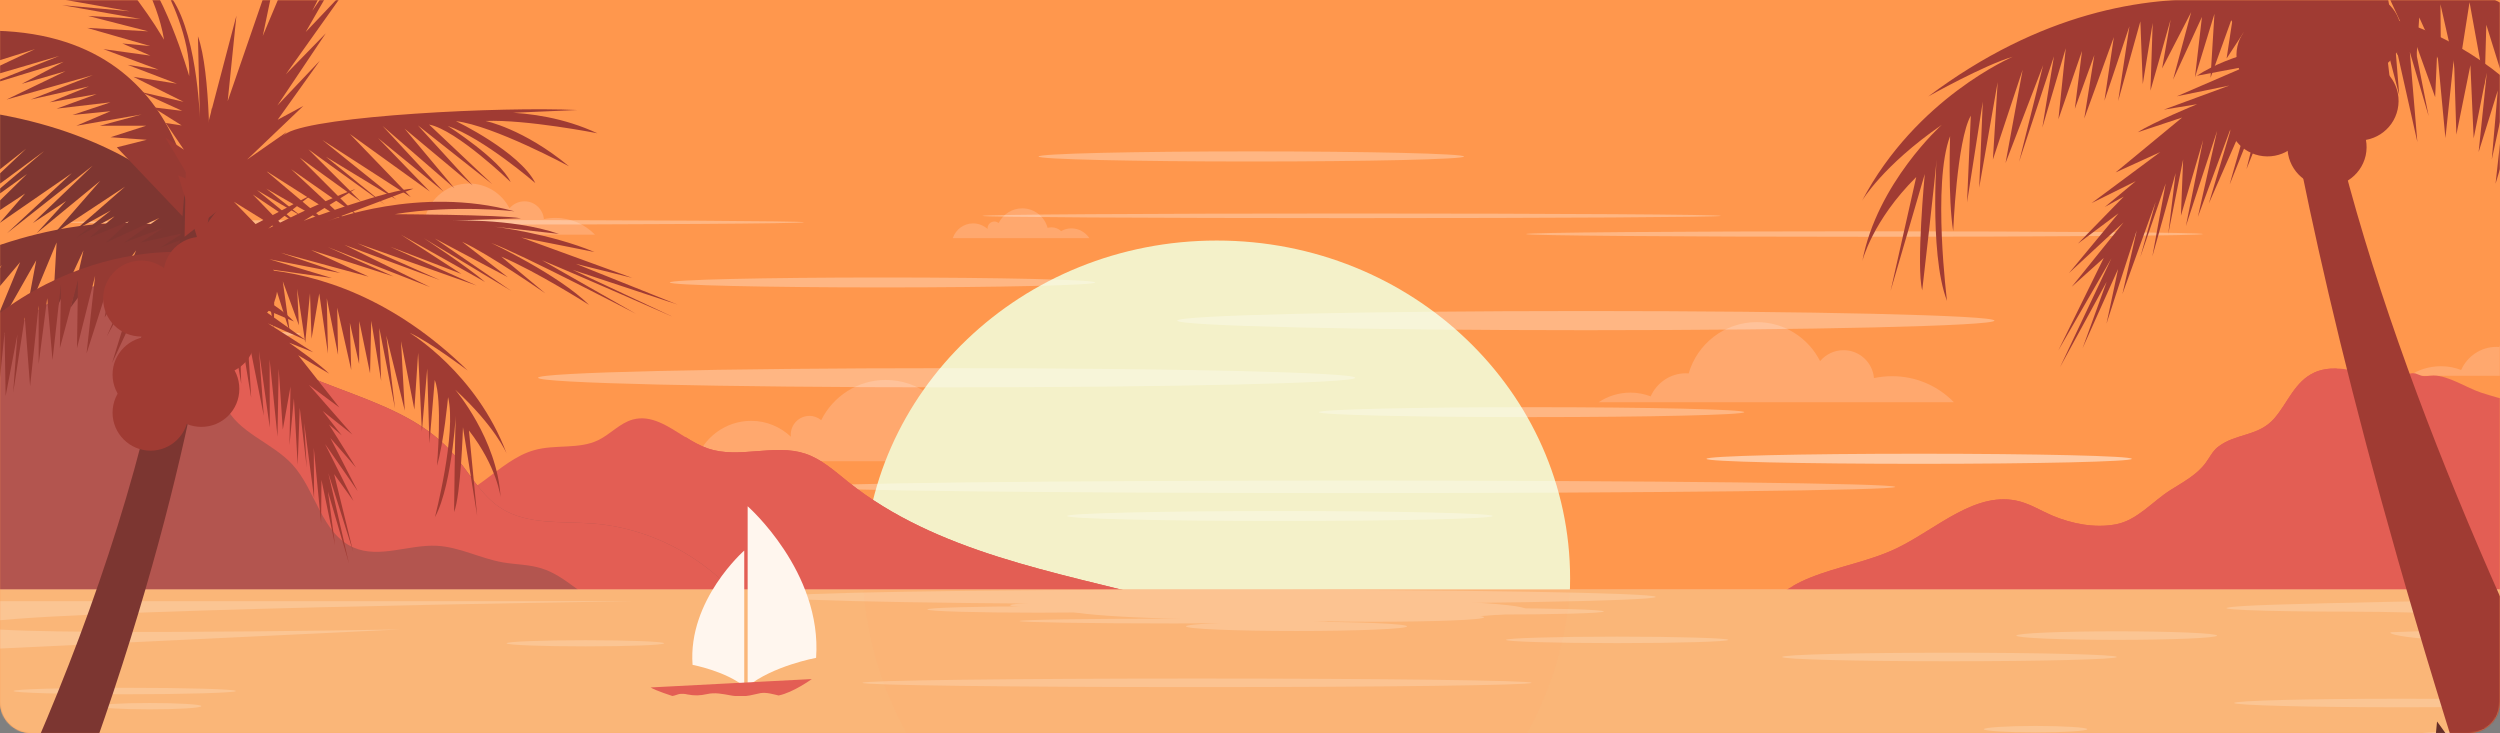<svg width="1920" height="563" viewBox="0 0 1920 563" fill="none" xmlns="http://www.w3.org/2000/svg">
<rect x="0" y="0" width="1920" height="563" fill="#808080" stroke="none"/>
<path d="M0 0H1920V539C1920 552.255 1909.25 563 1896 563H24C10.745 563 0 552.255 0 539V0Z" fill="#FF974D"/>
<mask id="mask0_91_60937" style="mask-type:alpha" maskUnits="userSpaceOnUse" x="0" y="0" width="1920" height="563">
<path d="M0 0H1920V539C1920 552.255 1909.25 563 1896 563H24C10.745 563 0 552.255 0 539V0Z" fill="#FF974D"/>
</mask>
<g mask="url(#mask0_91_60937)">
<mask id="mask1_91_60937" style="mask-type:luminance" maskUnits="userSpaceOnUse" x="-51" y="0" width="1971" height="1314">
<path d="M1920 1314H-51V0H1920V1314Z" fill="white"/>
</mask>
<g mask="url(#mask1_91_60937)">
<path style="mix-blend-mode:screen" d="M1850.23 288.614C1857.19 284.015 1865.6 281.256 1874.67 281.256C1880.19 281.256 1885.44 282.307 1890.17 284.147C1894.77 273.766 1905.15 266.408 1917.24 266.408C1917.94 266.408 1918.69 266.452 1919.47 266.539C1926.04 243.807 1946.94 227.119 1971.77 227.119C1992.93 227.119 2011.32 239.339 2020.39 257.078C2024.59 251.954 2031.16 248.669 2038.39 248.669C2050.61 248.669 2060.73 257.998 2061.78 270.087C2066.25 269.167 2070.85 268.51 2075.71 268.51C2094.24 268.51 2111.06 276.263 2123.01 288.614H1850.23Z" fill="url(#paint0_linear_91_60937)"/>
<path style="mix-blend-mode:screen" d="M821.233 354.217C813.218 341.997 799.421 333.85 783.653 333.85C775.769 333.85 768.411 335.952 761.972 339.5C756.585 334.638 749.62 331.616 741.868 331.616C738.977 331.616 736.218 332.142 733.721 332.799C727.414 309.278 705.864 291.802 680.241 291.802C658.56 291.802 639.77 304.416 630.703 322.681C628.207 320.71 625.185 319.396 621.768 319.396C613.753 319.396 607.314 325.834 607.314 333.85C607.314 334.375 607.446 334.901 607.446 335.427C599.43 327.937 588.787 323.206 576.961 323.206C556.988 323.206 540.169 336.215 534.256 354.217H821.233Z" fill="url(#paint1_linear_91_60937)"/>
<path style="mix-blend-mode:screen" d="M836.607 182.871C833.585 178.404 828.592 175.382 822.81 175.382C819.919 175.382 817.291 176.17 814.926 177.484C812.955 175.644 810.459 174.593 807.568 174.593C806.517 174.593 805.509 174.725 804.546 174.987C802.312 166.446 794.428 160.008 785.098 160.008C777.214 160.008 770.25 164.607 766.965 171.308C766.045 170.651 764.994 170.126 763.68 170.126C760.789 170.126 758.424 172.491 758.424 175.382C758.424 175.557 758.468 175.732 758.556 175.907C755.533 173.279 751.723 171.571 747.387 171.571C740.028 171.571 733.984 176.301 731.75 182.871H836.607Z" fill="url(#paint2_linear_91_60937)"/>
<path style="mix-blend-mode:screen" d="M1227.79 308.884C1234.75 304.285 1243.16 301.525 1252.23 301.525C1257.61 301.525 1262.87 302.577 1267.73 304.416C1272.33 294.036 1282.71 286.677 1294.8 286.677C1295.5 286.677 1296.2 286.721 1296.9 286.809C1303.47 264.076 1324.36 247.389 1349.2 247.389C1370.49 247.389 1388.88 259.609 1397.82 277.348C1402.15 272.223 1408.59 268.938 1415.82 268.938C1428.17 268.938 1438.16 278.399 1439.21 290.356C1443.81 289.437 1448.41 288.911 1453.14 288.911C1471.79 288.911 1488.48 296.532 1500.57 308.884H1227.79Z" fill="url(#paint3_linear_91_60937)"/>
<path style="mix-blend-mode:screen" d="M282.492 180.243C286.96 177.221 292.347 175.512 298.129 175.512C301.545 175.512 304.962 176.169 308.115 177.352C311.006 170.65 317.576 166.052 325.329 166.052C325.767 166.052 326.248 166.052 326.774 166.052C330.979 151.598 344.25 140.954 360.15 140.954C373.815 140.954 385.51 148.707 391.291 160.007C394.051 156.722 398.124 154.62 402.855 154.62C410.607 154.62 417.046 160.664 417.703 168.285C420.594 167.672 423.572 167.366 426.638 167.366C438.595 167.366 449.239 172.359 456.991 180.243H282.492Z" fill="url(#paint4_linear_91_60937)"/>
<path d="M1205.84 444.252C1205.84 300.895 1084.43 184.737 934.501 184.737C784.574 184.737 663.16 300.895 663.16 444.252C663.16 587.61 784.574 703.767 934.501 703.767C1084.43 703.767 1205.84 587.61 1205.84 444.252Z" fill="#F4F1C9"/>
<g style="mix-blend-mode:overlay" opacity="0.5">
<path opacity="0.6" d="M1040.8 290.119C1040.8 294.193 900.338 297.478 727.021 297.478C553.705 297.478 413.238 294.193 413.238 290.119C413.238 286.046 553.705 282.761 727.021 282.761C900.338 282.761 1040.8 286.046 1040.8 290.119Z" fill="white"/>
<path opacity="0.6" d="M1146.32 396.292C1146.32 398.394 1073.13 400.102 982.989 400.102C892.717 400.102 819.527 398.394 819.527 396.292C819.527 394.189 892.717 392.481 982.989 392.481C1073.13 392.481 1146.32 394.189 1146.32 396.292Z" fill="white"/>
<path opacity="0.6" d="M1531.71 246.232C1531.71 250.305 1391.25 253.59 1217.93 253.59C1044.62 253.59 904.148 250.305 904.148 246.232C904.148 242.159 1044.62 238.874 1217.93 238.874C1391.25 238.874 1531.71 242.159 1531.71 246.232Z" fill="white"/>
<path opacity="0.6" d="M1455.5 373.953C1455.5 371.194 1268.65 369.091 1038.05 369.091C807.57 369.091 620.719 371.194 620.719 373.953C620.719 376.581 807.57 378.684 1038.05 378.684C1268.65 378.684 1455.5 376.581 1455.5 373.953Z" fill="white"/>
<path d="M1637.23 352.403C1637.23 354.505 1564.17 356.214 1473.9 356.214C1383.63 356.214 1310.57 354.505 1310.57 352.403C1310.57 350.169 1383.63 348.461 1473.9 348.461C1564.17 348.461 1637.23 350.169 1637.23 352.403Z" fill="white"/>
<path opacity="0.6" d="M1339.61 316.531C1339.61 318.634 1266.55 320.342 1176.28 320.342C1086.01 320.342 1012.95 318.634 1012.95 316.531C1012.95 314.429 1086.01 312.721 1176.28 312.721C1266.55 312.721 1339.61 314.429 1339.61 316.531Z" fill="white"/>
<path opacity="0.6" d="M230.854 256.481C230.854 258.583 157.665 260.291 67.393 260.291C-22.748 260.291 -95.938 258.583 -95.938 256.481C-95.938 254.378 -22.748 252.67 67.393 252.67C157.665 252.67 230.854 254.378 230.854 256.481Z" fill="white"/>
<path opacity="0.6" d="M1124.37 120.219C1124.37 122.322 1051.18 124.03 960.912 124.03C870.772 124.03 797.582 122.322 797.582 120.219C797.582 117.986 870.772 116.277 960.912 116.277C1051.18 116.277 1124.37 117.986 1124.37 120.219Z" fill="white"/>
<path opacity="0.6" d="M617.564 170.676C617.564 171.727 490.631 172.516 334.003 172.516C177.374 172.516 50.441 171.727 50.441 170.676C50.441 169.756 177.374 168.968 334.003 168.968C490.631 168.968 617.564 169.756 617.564 170.676Z" fill="white"/>
<path opacity="0.6" d="M1321.74 165.815C1321.74 166.735 1194.67 167.523 1038.05 167.523C881.548 167.523 754.484 166.735 754.484 165.815C754.484 164.764 881.548 163.976 1038.05 163.976C1194.67 163.976 1321.74 164.764 1321.74 165.815Z" fill="white"/>
<path opacity="0.6" d="M1692.02 179.744C1692.02 180.927 1575.6 181.846 1431.98 181.846C1288.36 181.846 1171.94 180.927 1171.94 179.744C1171.94 178.561 1288.36 177.642 1431.98 177.642C1575.6 177.642 1692.02 178.561 1692.02 179.744Z" fill="white"/>
<path opacity="0.6" d="M841.076 216.93C841.076 219.032 768.018 220.74 677.746 220.74C587.474 220.74 514.416 219.032 514.416 216.93C514.416 214.827 587.474 213.119 677.746 213.119C768.018 213.119 841.076 214.827 841.076 216.93Z" fill="white"/>
</g>
<path d="M932.003 488.928H67.391L83.29 457.392C140.318 413.504 213.113 397.079 283.544 381.837C293.004 379.734 302.859 377.632 312.452 379.209C319.153 380.391 325.46 383.282 332.293 384.07C361.595 387.618 381.831 353.586 410.345 345.702C426.507 341.103 444.64 345.307 459.62 337.949C468.949 333.35 476.045 324.94 486.031 322.181C500.222 318.37 512.837 327.306 525.977 335.452C525.977 335.452 526.02 335.452 526.108 335.452C531.758 339 537.54 342.285 543.584 344.388C567.499 352.666 594.699 340.446 618.614 348.461C631.097 352.666 641.083 361.864 651.464 370.142C719.66 424.41 809.932 438.996 894.291 461.202C908.614 465.013 925.038 471.32 930.557 484.197C931.17 485.686 931.652 487.263 932.003 488.928Z" fill="url(#paint5_linear_91_60937)"/>
<path d="M930.559 484.198C928.807 483.585 927.098 482.928 925.434 482.227C911.768 476.577 898.497 469.481 884.043 466.59C876.422 465.014 868.669 464.751 860.917 464.094C850.229 463.305 839.674 462.079 829.249 460.414C821.759 459.232 814.27 457.787 806.78 458.575C788.909 460.809 774.981 461.991 756.848 460.152C708.23 455.29 662.765 434.529 618.352 413.899C607.315 408.774 595.751 403.387 587.867 393.926C583.794 389.196 580.903 383.546 576.698 378.815C570.523 371.588 561.982 366.858 554.098 361.47C543.586 354.243 534.125 345.44 526.109 335.453C531.76 339.001 537.541 342.286 543.586 344.388C567.5 352.667 594.7 340.446 618.615 348.462C631.098 352.667 641.084 361.865 651.465 370.143C719.662 424.411 809.933 438.996 894.292 461.203C908.615 465.014 925.04 471.321 930.559 484.198Z" fill="url(#paint6_linear_91_60937)"/>
<path d="M581.954 478.81H-690.523V435.974C-619.436 391.166 -530.478 387.356 -446.514 391.56C-431.928 392.217 -416.686 393.006 -403.152 387.618C-391.983 383.019 -382.785 374.61 -373.324 367.251C-334.167 336.635 -284.103 321.13 -234.434 320.867C-215.118 320.736 -194.62 322.444 -177.669 313.377C-168.865 308.647 -161.901 301.42 -153.623 295.77C-113.152 267.782 -55.467 285.126 -10.923 264.234C9.707 254.642 26.001 237.428 46.631 227.836C72.648 215.616 102.738 216.667 131.384 217.85C135.983 217.981 140.582 218.244 145.049 219.164C147.94 219.689 150.699 220.609 153.459 221.923C163.445 227.048 168.964 237.691 175.797 246.626C216.005 300.106 302.204 297.215 346.748 347.016C359.757 361.47 368.692 380.129 385.117 390.509C405.484 403.255 431.37 400.233 455.416 402.072C506.399 406.014 554.886 435.448 581.954 478.81Z" fill="url(#paint7_linear_91_60937)"/>
<path d="M581.954 478.81H474.994C465.139 468.298 453.313 459.626 441.619 451.216C433.603 445.303 425.325 439.39 415.864 436.5C406.272 433.477 396.023 433.609 386.168 431.901C368.954 428.878 352.924 420.075 335.447 419.155C313.898 418.104 291.297 429.141 271.456 420.469C246.884 409.825 242.679 376.581 224.546 356.74C208.909 339.658 182.629 332.431 173.037 311.407C168.832 301.946 168.701 291.303 167.387 281.053C164.759 259.767 146.494 239.005 145.049 219.164C147.94 219.69 150.699 220.609 153.458 221.923C163.445 227.048 168.964 237.691 175.796 246.627C216.005 300.106 302.203 297.216 346.748 347.016C359.756 361.47 368.692 380.129 385.117 390.51C405.484 403.255 431.369 400.233 455.416 402.073C506.399 406.015 554.885 435.448 581.954 478.81Z" fill="url(#paint8_linear_91_60937)"/>
<path d="M1953.64 310.354V492.343H1342.1C1345.52 473.816 1359.84 459.756 1376.53 450.295C1380.74 447.799 1385.2 445.696 1389.67 443.857C1411.61 434.922 1435.53 431.242 1456.82 420.993C1487.96 405.882 1517.79 376.186 1551.29 385.121C1559.96 387.486 1567.72 392.348 1576 395.896C1590.98 402.203 1608.58 405.751 1624.75 402.729C1641.43 399.706 1653.13 384.99 1667.19 376.186C1676.78 370.141 1687.29 364.623 1693.99 355.425C1697.15 351.22 1699.38 346.227 1703.59 343.073C1717.51 332.43 1734.6 335.452 1746.95 320.998C1757.06 309.172 1762.45 292.878 1777.56 286.045C1782.82 283.68 1788.47 282.892 1794.38 283.023C1809.49 283.286 1825.79 289.987 1838.8 294.061C1840.11 294.455 1841.42 294.849 1842.61 294.324C1844.45 293.667 1845.1 291.696 1846.15 290.119C1848.13 287.491 1851.8 286.045 1855.09 286.834C1856.53 287.228 1857.98 288.016 1859.56 288.542C1862.58 289.33 1865.86 288.411 1869.02 288.411C1880.45 288.411 1894.64 298.003 1905.55 301.551C1921.45 306.675 1936.69 310.749 1953.64 310.354Z" fill="url(#paint9_linear_91_60937)"/>
<path d="M1782.56 341.233C1779.4 352.797 1779.4 364.885 1777.17 376.711C1774.02 392.742 1765.74 409.036 1751.02 416.394C1736.04 423.884 1718.3 420.862 1701.75 418.234C1685.85 415.869 1669.55 414.16 1653.92 417.84C1641.83 420.73 1630.66 426.643 1618.83 430.323C1566.67 445.959 1509.11 413.766 1456.69 428.483C1442.49 432.425 1429.49 439.652 1415.56 444.251C1403.07 448.456 1389.8 450.427 1376.53 450.295C1380.74 447.799 1385.2 445.696 1389.67 443.857C1411.62 434.922 1435.53 431.242 1456.82 420.993C1487.96 405.882 1517.79 376.186 1551.29 385.121C1559.97 387.486 1567.72 392.348 1576 395.896C1590.98 402.203 1608.58 405.751 1624.75 402.729C1641.43 399.706 1653.13 384.99 1667.19 376.186C1676.78 370.141 1687.29 364.623 1693.99 355.425C1697.15 351.22 1699.38 346.227 1703.59 343.073C1717.51 332.43 1734.6 335.452 1746.95 320.998C1757.07 309.172 1762.45 292.878 1777.56 286.045C1782.82 283.68 1788.47 282.892 1794.38 283.023C1796.62 284.863 1798.19 286.702 1798.98 288.805C1804.5 303.259 1786.37 327.831 1782.56 341.233Z" fill="url(#paint10_linear_91_60937)"/>
<path d="M1920 1049.35H-51V452.793H1920V1049.35Z" fill="url(#paint11_linear_91_60937)"/>
<path d="M-85.822 611.919C-99.487 616.255 -113.547 620.985 -123.928 630.84C-134.177 640.827 -139.301 657.777 -131.417 669.735C-127.081 676.305 -119.854 680.247 -112.627 683.138C-83.062 695.095 -49.95 693.781 -18.151 692.336C130.988 686.028 280.259 683.926 429.398 686.16C442.275 686.423 459.357 690.759 459.094 703.505C458.831 710.075 453.575 715.331 447.925 718.353C429.923 728.076 403.775 728.996 383.933 733.201C378.02 734.384 372.107 735.698 366.983 738.588C361.727 741.479 357.259 746.21 356.339 752.123C362.252 756.065 369.874 756.196 376.969 756.196C427.952 756.327 478.936 754.882 529.787 754.094C578.405 753.174 626.892 752.78 675.51 751.466C697.06 750.94 717.689 747.918 739.108 746.735C763.548 745.509 787.945 744.283 812.297 743.056C815.582 742.925 819.262 742.925 821.627 745.158C827.146 750.546 817.685 751.86 816.765 754.882C816.108 756.722 816.896 758.824 818.21 760.138C819.524 761.452 821.364 762.24 823.204 762.766C839.234 768.154 856.973 764.868 873.398 763.16C911.899 759.087 950.793 757.641 989.556 756.196C1006.51 755.539 1024.77 756.459 1041.46 753.174C1059.46 749.757 1076.67 746.735 1095.2 747.918C1096.25 747.918 1097.57 748.049 1098.22 748.838C1100.46 750.94 1097.17 754.225 1094.41 755.276C1085.87 758.43 1076.81 759.481 1067.74 760.795C1054.6 762.722 1041.59 765.35 1028.71 768.679C1027.66 768.942 1026.61 769.336 1025.95 770.256C1025.17 771.307 1025.56 772.884 1026.22 774.066C1029.24 779.848 1037.12 780.899 1043.69 781.031C1062.88 781.162 1082.06 778.797 1100.59 774.198C1109.39 771.964 1115.96 769.73 1125.03 770.65C1133.44 771.438 1141.72 772.884 1149.86 775.38C1181.66 785.235 1209.65 806.259 1243.03 811.384C1275.48 816.377 1308.07 804.945 1339.74 795.879C1416.74 773.672 1508.72 761.846 1568.11 826.232C1586.77 846.468 1603.72 869.069 1627.5 882.734C1675.07 909.934 1734.33 894.166 1788.34 884.968C1868.1 871.565 1957.32 877.347 2018.81 929.907V452.793H-75.572L-85.822 611.919Z" fill="url(#paint12_linear_91_60937)"/>
<path style="mix-blend-mode:screen" d="M1205.84 452.793H663.16C673.935 593.26 791.275 703.767 934.501 703.767C1077.73 703.767 1195.07 593.26 1205.84 452.793Z" fill="url(#paint13_linear_91_60937)"/>
<g style="mix-blend-mode:overlay" opacity="0.2">
<path d="M-122.088 461.729C-106.057 461.729 485.243 461.729 485.243 461.729C485.243 461.729 11.152 468.43 -18.545 479.205C-48.373 489.848 307.327 483.41 307.327 483.41L-122.088 503.908V461.729Z" fill="white"/>
<path d="M2006.33 459.232C2006.33 459.232 1764.55 462.78 1723.42 465.408C1682.16 468.036 1743.53 469.744 1803.05 469.744C1862.71 469.744 1975.71 474.08 1965.2 477.628C1954.69 481.176 1843.39 485.512 1837.22 485.512C1831.17 485.512 1838.14 494.316 1995.82 494.316L2006.33 459.232Z" fill="white"/>
<path d="M1176.27 524.407C1176.27 522.567 1061.17 521.122 919.256 521.122C777.344 521.122 662.369 522.567 662.369 524.407C662.369 526.246 777.344 527.692 919.256 527.692C1061.17 527.692 1176.27 526.246 1176.27 524.407Z" fill="white"/>
<path d="M1327.38 491.425C1327.38 490.111 1289.15 488.928 1241.97 488.928C1194.8 488.928 1156.56 490.111 1156.56 491.425C1156.56 492.739 1194.8 493.921 1241.97 493.921C1289.15 493.921 1327.38 492.739 1327.38 491.425Z" fill="white"/>
<path d="M510.078 494.052C510.078 492.738 483.01 491.687 449.634 491.687C416.127 491.687 389.059 492.738 389.059 494.052C389.059 495.366 416.127 496.417 449.634 496.417C483.01 496.417 510.078 495.366 510.078 494.052Z" fill="white"/>
<path d="M181.183 530.714C181.183 529.268 142.946 528.217 95.773 528.217C48.601 528.217 10.363 529.268 10.363 530.714C10.363 532.028 48.601 533.21 95.773 533.21C142.946 533.21 181.183 532.028 181.183 530.714Z" fill="white"/>
<path d="M154.641 542.277C154.641 540.963 136.902 539.912 114.958 539.912C93.014 539.912 75.275 540.963 75.275 542.277C75.275 543.722 93.014 544.773 114.958 544.773C136.902 544.773 154.641 543.722 154.641 542.277Z" fill="white"/>
<path d="M1603.06 560.016C1603.06 558.702 1585.32 557.52 1563.38 557.52C1541.44 557.52 1523.57 558.702 1523.57 560.016C1523.57 561.33 1541.44 562.513 1563.38 562.513C1585.32 562.513 1603.06 561.33 1603.06 560.016Z" fill="white"/>
<path d="M1019.91 476.97C1019.91 475.919 966.823 475.131 901.517 475.131C836.08 475.131 782.994 475.919 782.994 476.97C782.994 477.89 836.08 478.81 901.517 478.81C966.823 478.81 1019.91 477.89 1019.91 476.97Z" fill="white"/>
<path d="M1231.73 469.612C1231.73 468.167 1193.49 467.116 1146.32 467.116C1099.14 467.116 1060.91 468.167 1060.91 469.612C1060.91 470.926 1099.14 471.977 1146.32 471.977C1193.49 471.977 1231.73 470.926 1231.73 469.612Z" fill="white"/>
<path d="M1139.75 474.08C1139.75 472.109 1101.77 470.532 1054.86 470.532C1007.95 470.532 969.977 472.109 969.977 474.08C969.977 476.051 1007.95 477.496 1054.86 477.496C1101.77 477.496 1139.75 476.051 1139.75 474.08Z" fill="white"/>
<path d="M1080.62 481.043C1080.62 479.072 1042.64 477.496 995.732 477.496C948.822 477.496 910.848 479.072 910.848 481.043C910.848 483.014 948.822 484.591 995.732 484.591C1042.64 484.591 1080.62 483.014 1080.62 481.043Z" fill="white"/>
<path d="M882.99 468.035C882.99 466.721 844.753 465.67 797.58 465.67C750.407 465.67 712.17 466.721 712.17 468.035C712.17 469.481 750.407 470.532 797.58 470.532C844.753 470.532 882.99 469.481 882.99 468.035Z" fill="white"/>
<path d="M1171.81 468.036C1171.81 463.437 1092.97 459.626 995.733 459.626C898.497 459.626 819.525 463.437 819.525 468.036C819.525 472.766 898.497 476.577 995.733 476.577C1092.97 476.577 1171.81 472.766 1171.81 468.036Z" fill="white"/>
<path d="M946.72 464.882C946.72 463.043 908.483 461.729 861.31 461.729C814.138 461.729 775.9 463.043 775.9 464.882C775.9 466.59 814.138 468.036 861.31 468.036C908.483 468.036 946.72 466.59 946.72 464.882Z" fill="white"/>
<path d="M1271.54 458.443C1271.54 455.29 1120.69 452.793 934.5 452.793C748.306 452.793 597.459 455.29 597.459 458.443C597.459 461.597 748.306 464.093 934.5 464.093C1120.69 464.093 1271.54 461.597 1271.54 458.443Z" fill="white"/>
<path d="M1972.69 539.911C1972.69 538.072 1915.14 536.626 1844.18 536.626C1773.22 536.626 1715.8 538.072 1715.8 539.911C1715.8 541.62 1773.22 543.196 1844.18 543.196C1915.14 543.196 1972.69 541.62 1972.69 539.911Z" fill="white"/>
<path d="M2115.13 563.563C2115.13 561.724 2057.57 560.278 1986.62 560.278C1915.66 560.278 1858.11 561.724 1858.11 563.563C1858.11 565.272 1915.66 566.848 1986.62 566.848C2057.57 566.848 2115.13 565.272 2115.13 563.563Z" fill="white"/>
<path d="M1625.66 504.565C1625.66 502.725 1568.11 501.28 1497.15 501.28C1426.2 501.28 1368.64 502.725 1368.64 504.565C1368.64 506.404 1426.2 507.85 1497.15 507.85C1568.11 507.85 1625.66 506.404 1625.66 504.565Z" fill="white"/>
<path d="M1702.66 488.14C1702.66 486.3 1668.11 484.855 1625.66 484.855C1583.09 484.855 1548.53 486.3 1548.53 488.14C1548.53 489.98 1583.09 491.425 1625.66 491.425C1668.11 491.425 1702.66 489.98 1702.66 488.14Z" fill="white"/>
</g>
<path d="M574.201 527.166V388.802C574.201 388.802 631.492 439.128 626.761 505.222C626.761 505.222 593.386 511.398 574.201 527.166Z" fill="#FFF6EE"/>
<path d="M571.574 527.166V422.834C571.574 422.834 528.212 460.809 531.891 510.61C531.891 510.61 556.989 515.34 571.574 527.166Z" fill="#FFF6EE"/>
<path d="M516.385 534.523C518.225 534.26 519.801 533.472 521.378 533.078C523.349 532.684 525.977 532.815 527.948 533.341C533.467 534.392 537.54 534.26 542.928 533.078C549.104 531.632 554.754 532.946 560.798 533.998C562.025 534.26 563.251 534.436 564.477 534.523H573.018C576.829 534.129 580.508 532.946 584.187 532.289C588.918 531.632 593.385 533.078 597.984 534.129C609.153 531.895 623.476 521.515 623.476 521.515L499.697 527.953C503.245 530.318 516.385 534.523 516.385 534.523Z" fill="url(#paint14_linear_91_60937)"/>
<path d="M129.02 213.138C129.02 213.138 245.046 172.536 359.232 284.62C359.232 284.62 329.667 262.282 314.556 255.58C314.556 255.58 365.934 286.459 389.06 348.217C389.06 348.217 380.125 327.193 349.64 299.337C349.64 299.337 381.833 337.048 384.461 381.856C384.461 381.856 381.833 358.598 360.152 330.61L366.459 396.178L355.553 328.113C355.553 328.113 353.976 380.148 348.72 393.288C348.72 393.288 349.509 327.85 350.034 317.864C350.691 308.009 348.195 371.344 334.004 397.23C334.004 397.23 350.823 332.712 344.121 304.987C344.121 304.987 340.836 340.071 335.58 357.678C335.58 357.678 340.048 306.826 333.872 291.847L329.799 340.596L328.091 283.043L324.017 331.267L321.126 270.954L318.236 314.579L307.986 262.019L310.877 315.367L296.686 257.683L303.387 313.659L291.299 251.901L292.744 292.635L285.123 246.382L284.203 286.722L275.925 246.645L275.793 279.495L268.698 247.959L269.749 284.226L258.974 236.265L259.631 272.531L250.959 229.038L251.879 271.611L245.177 225.358L239.264 260.179L238.082 225.227L234.402 263.202L228.227 221.811L229.541 249.799L217.189 216.029L222.576 255.186L210.75 217.869L210.356 252.164L203.918 215.109L201.552 251.113L193.274 213.927L193.931 239.024L178.952 208.276L184.865 232.585L167.52 213.664L176.586 230.746L151.489 213.927L179.609 238.893L141.765 215.898L165.155 237.447L129.02 213.138Z" fill="url(#paint15_linear_91_60937)"/>
<path d="M163.313 182.39C163.313 182.39 20.744 116.559 -187.262 304.986C-187.262 304.986 -80.302 233.899 -78.725 231.665C-77.017 229.3 -179.509 308.797 -179.509 308.797L-53.891 221.022L-100.144 264.121L-34.969 218.788L-72.155 261.887L-15.916 213.401L-57.176 265.698L1.429 203.546L-32.472 258.077L15.489 201.312L-15.128 275.553L27.84 199.866L19.562 243.754L43.477 186.201L40.192 243.754L64.106 192.245L54.252 236.133L77.378 205.122L73.305 233.899L104.578 192.245L86.445 236.133L128.755 194.216L117.849 221.022L163.313 182.39Z" fill="url(#paint16_linear_91_60937)"/>
<path d="M163.315 175.164C163.315 175.164 66.867 36.143 -207.233 96.587L-118.801 88.177L-267.809 143.365L-195.539 120.633L-232.856 147.964L-153.096 104.997L-215.249 151.118L-125.371 95.273L-192.648 156.768L-121.035 101.449L-167.025 151.249L-145.869 134.956C-145.869 134.956 -169.916 166.755 -168.47 164.784C-167.025 162.944 -115.91 108.282 -115.91 108.282L-140.745 149.935L-113.676 121.29L-139.299 159.659L-79.381 101.449L-126.816 156.768L-72.023 103.814L-127.605 166.755L-64.664 101.449L-91.733 139.423L-53.758 106.311L-96.857 156.768L-44.954 108.939L-94.623 166.098L-37.727 119.319L-72.023 156.768L-41.406 132.985L-64.664 159.659L-19.594 121.947L-59.671 164.127L-10.659 121.29L-58.094 169.383L0.247 122.604L-50.079 169.383L20.089 114.195L-38.384 169.383L33.886 116.034L-28.923 169.383L20.746 133.642L-23.01 176.478L19.3 148.621L-0.41 171.354L55.173 132.985L5.372 179.106L71.203 127.203L25.213 171.354L50.705 154.403L28.104 179.106L76.985 138.898L41.901 179.106L96.038 143.365L58.063 176.478L85.132 161.63L58.72 182.391L88.023 166.098L68.97 182.391L98.929 170.04L81.453 186.333L122.318 167.412L95.25 186.333L125.209 175.164L107.733 186.333L140.583 179.106L123.106 190.144L163.315 175.164Z" fill="url(#paint17_linear_91_60937)"/>
<path d="M150.173 174.901C150.173 174.901 148.859 7.235 -35.627 24.843L-80.303 46.918L-18.939 25.5L-72.025 51.78L-5.668 29.31L-52.971 55.196L-2.251 38.114L-31.553 56.116L26.92 37.72L-32.999 65.971L45.447 42.976L-15.917 67.416L48.864 47.443L16.671 64.394L50.309 54.67L4.976 76.483L71.333 57.693L23.503 76.483L68.311 66.365L38.089 78.585L74.224 72.278L43.476 83.447L84.867 78.585L55.696 88.309L84.867 85.418L58.587 96.587L108.782 87.915L76.589 96.587H112.198L84.867 105.391L112.724 107.362L89.729 113.143L150.173 176.61" fill="url(#paint18_linear_91_60937)"/>
<path d="M142.553 200.261L239.263 149.54L206.019 175.558C206.019 175.558 244.125 155.848 273.033 145.073L233.35 169.513C233.35 169.513 300.101 144.941 317.446 144.941L251.878 169.776C251.878 169.776 321.914 142.182 395.104 162.286C395.104 162.286 348.982 156.899 302.992 164.52C302.992 164.52 383.803 164.783 400.228 167.674L342.938 169.513C342.938 169.513 391.819 166.885 429.268 179.631L379.73 174.112C379.73 174.112 422.303 179.237 456.599 193.559L400.36 182.39L485.507 213.401L442.276 202.626L520.328 233.899L439.78 207.225L517.043 243.491C517.043 243.491 443.722 211.167 416.259 199.867L488.398 240.995C488.398 240.995 400.491 195.136 377.233 186.595C377.233 186.595 429.005 210.904 452.394 234.162C452.394 234.162 411.66 208.276 384.986 197.107L418.887 225.358C418.887 225.358 375.919 195.399 354.895 185.675L389.979 212.875L334.003 183.179L392.607 223.387L325.462 182.916C325.462 182.916 359.363 205.123 372.503 216.554L307.985 180.288L354.37 210.379L299.707 189.486L366.064 219.314L274.478 186.858L337.945 215.109L264.492 188.041L330.323 220.496L251.746 189.749L302.335 212.35L238.738 191.983L283.151 212.481L215.48 194.085L261.47 209.722L206.807 199.078L254.9 213.532L188.543 204.203L232.43 215.766L142.553 200.261Z" fill="url(#paint19_linear_91_60937)"/>
<path d="M180.001 218.525C180.001 218.525 208.909 229.432 225.728 246.908L198.528 235.345L234.795 261.23L205.755 248.353L240.576 270.56L222.049 263.201C222.049 263.201 245.832 279.758 252.797 286.985L229.013 272.794L260.681 313.002L237.291 295.657L270.667 333.763L247.803 315.63L262.52 334.42L252.665 326.011L273.426 359.123L253.716 336.391L274.74 377.257L249.643 340.99L271.455 384.746L256.607 364.117L271.193 423.509L252.14 363.328L268.039 432.839L251.877 377.519L257.396 419.042L246.884 368.584L246.621 401.828L240.971 343.881L241.233 382.644L233.612 324.959L235.583 359.255L230.196 313.133L228.619 357.021L225.728 305.906L222.312 342.041L223.1 296.971L217.187 329.953L214.034 283.174L213.114 335.34L207.069 276.079L207.201 328.376L198.923 269.64L202.602 319.309L189.725 254.923C189.725 254.923 193.141 306.695 192.878 305.381C192.615 304.067 183.943 251.113 183.943 251.113L185.257 294.737L175.139 234.556L171.197 265.961L172.248 210.904L180.001 218.525Z" fill="url(#paint20_linear_91_60937)"/>
<path d="M171.198 142.313C171.198 142.313 161.474 600.9 -277.139 1253.96L-292.775 1109.68C-292.775 1109.68 110.754 606.681 142.027 142.313H171.198Z" fill="url(#paint21_linear_91_60937)"/>
<path d="M143.341 193.821C143.341 193.821 2.612 179.104 -83.85 340.989V399.856L-78.988 348.347L-70.053 395.783L-74.914 336.127L-57.701 394.863L-68.344 327.061L-58.621 364.641L-59.409 308.27L-52.839 357.283L-51.262 299.335L-47.189 347.559L-40.619 287.903V322.199L-32.472 275.552L-34.837 325.484L-25.902 270.69L-22.617 316.417L-19.332 267.405L-17.755 318.914L-10.397 255.973L-9.477 296.707L-3.039 248.615L-2.119 311.03L3.531 255.185L4.32 304.197L13.386 256.762L10.101 301.7L19.037 243.753L23.11 296.707L29.68 234.686V279.625L36.25 229.036L40.323 276.472L46.893 217.867L45.974 267.405L59.902 215.108L59.114 267.405L73.042 211.823L66.472 271.478L86.051 210.246L80.4 243.753L106.549 202.099L81.977 258.47L105.629 215.108L86.051 278.837L117.981 210.246L106.549 247.826L124.551 212.611L107.337 262.543L131.909 217.867C131.909 217.867 123.631 242.045 123.631 247.038C123.631 251.9 143.341 193.821 143.341 193.821Z" fill="url(#paint22_linear_91_60937)"/>
<path d="M137.69 229.301C137.69 245.463 124.55 258.472 108.519 258.472C92.357 258.472 79.217 245.463 79.217 229.301C79.217 213.138 92.357 200.13 108.519 200.13C124.55 200.13 137.69 213.138 137.69 229.301Z" fill="url(#paint23_linear_91_60937)"/>
<path d="M144.787 287.641C144.787 303.804 131.778 316.944 115.616 316.944C99.585 316.944 86.445 303.804 86.445 287.641C86.445 271.611 99.585 258.471 115.616 258.471C131.778 258.471 144.787 271.611 144.787 287.641Z" fill="url(#paint24_linear_91_60937)"/>
<path d="M144.787 316.943C144.787 332.974 131.778 346.114 115.616 346.114C99.585 346.114 86.445 332.974 86.445 316.943C86.445 300.781 99.585 287.641 115.616 287.641C131.778 287.641 144.787 300.781 144.787 316.943Z" fill="url(#paint25_linear_91_60937)"/>
<path d="M183.812 298.679C183.812 314.841 170.804 327.849 154.641 327.849C138.479 327.849 125.471 314.841 125.471 298.679C125.471 282.516 138.479 269.508 154.641 269.508C170.804 269.508 183.812 282.516 183.812 298.679Z" fill="url(#paint26_linear_91_60937)"/>
<path d="M166.861 254.529C166.861 270.56 153.721 283.7 137.69 283.7C121.528 283.7 108.52 270.56 108.52 254.529C108.52 238.367 121.528 225.358 137.69 225.358C153.721 225.358 166.861 238.367 166.861 254.529Z" fill="url(#paint27_linear_91_60937)"/>
<path d="M212.982 220.232C212.982 236.263 199.974 249.403 183.811 249.403C167.649 249.403 154.641 236.263 154.641 220.232C154.641 204.07 167.649 191.062 183.811 191.062C199.974 191.062 212.982 204.07 212.982 220.232Z" fill="url(#paint28_linear_91_60937)"/>
<path d="M183.812 211.166C183.812 227.197 170.804 240.337 154.641 240.337C138.479 240.337 125.471 227.197 125.471 211.166C125.471 195.004 138.479 181.864 154.641 181.864C170.804 181.864 183.812 195.004 183.812 211.166Z" fill="url(#paint29_linear_91_60937)"/>
<path d="M196.033 258.471C196.033 274.633 183.024 287.641 166.862 287.641C150.7 287.641 137.691 274.633 137.691 258.471C137.691 242.308 150.7 229.3 166.862 229.3C183.024 229.3 196.033 242.308 196.033 258.471Z" fill="url(#paint30_linear_91_60937)"/>
<path d="M134.537 205.911C134.537 205.911 196.558 115.376 220.473 102.105C244.388 88.833 385.248 81.738 443.327 84.497L354.369 88.308C354.369 88.308 407.192 78.321 458.832 102.368C458.832 102.368 404.039 91.593 372.897 92.907C372.897 92.907 401.936 98.688 437.02 127.728C437.02 127.728 379.072 96.455 350.165 93.038C350.165 93.038 399.177 116.559 411.134 140.605C411.134 140.605 371.189 106.047 343.857 96.717C343.857 96.717 383.934 122.209 392.212 139.817C392.212 139.817 350.559 99.608 329.535 95.666L378.021 141.393L320.994 96.323L363.042 142.445L310.744 98.82L348.982 144.547L293.794 96.717L340.572 147.044L290.378 106.047L330.192 147.175L268.697 102.893L315.475 151.38L247.541 107.492L304.569 153.351L250.301 120.369L295.633 157.161L236.898 114.719L277.369 155.059L230.196 121.026L274.741 165.702L223.626 129.962L269.354 172.535L204.179 131.144L254.374 173.455L204.442 144.81L231.116 165.834L197.346 145.992L235.715 177.266L194.193 149.409L229.145 185.544L179.607 154.928L211.669 187.909L192.09 183.836L189.462 186.858L134.537 205.911Z" fill="url(#paint31_linear_91_60937)"/>
<path d="M154.773 193.559C154.773 193.559 172.381 125.756 162.657 82.789L160.949 128.516C160.949 128.516 162.131 55.72 152.014 27.863L153.459 90.541C153.459 90.541 151.357 19.323 128.23 -6.038C128.23 -6.038 146.626 29.046 145.312 58.48C145.312 58.48 124.814 -13.133 100.111 -32.055C100.111 -32.055 120.478 -2.621 125.996 30.491C125.996 30.491 123.368 26.155 119.032 19.323C105.761 -0.913 75.67 -42.83 46.368 -54.787C46.368 -54.787 79.612 -31.267 89.861 -12.608C89.861 -12.608 63.45 -37.705 23.898 -49.663L57.668 -29.427L-2.644 -43.881L34.673 -30.215L-13.156 -17.995L39.535 -26.93L4.583 -13.922L56.354 -21.017L29.286 -12.082L75.276 -12.213L32.045 -4.33L92.227 -2.359L40.849 -1.702L99.716 8.679L47.813 3.949L107.995 14.592L67.655 12.227L113.776 24.053L66.866 21.425L115.353 35.353L93.935 33.382L115.484 42.712L79.349 37.718L121.792 53.486L98.008 49.807L135.851 64.261L102.476 59.005L140.976 78.19L107.995 70.569L139.925 85.154L117.324 82.394L139.531 96.323L127.31 94.483L141.239 114.982L126.916 105.521L146.758 138.896L136.903 134.692L154.773 193.559Z" fill="url(#paint32_linear_91_60937)"/>
<path d="M141.764 181.864L143.472 89.227L149.779 132.984L181.578 11.964L174.876 77.664L216.53 -43.092L201.813 27.601L239.919 -63.197L224.283 -12.87C224.283 -12.87 252.928 -64.116 284.333 -95.652C284.333 -95.652 260.286 -68.19 248.855 -40.99L271.455 -70.818L247.015 -17.338L272.244 -55.838L239.788 8.416L266.462 -30.609L234.795 24.579L266.068 -8.403L219.552 57.034L250.169 25.63L212.982 81.081L245.701 46.522L213.245 91.987L232.955 81.343L189.725 122.603L220.078 101.448L187.228 140.342L219.947 120.106L141.764 181.864Z" fill="url(#paint33_linear_91_60937)"/>
<path d="M1738.14 -54.673C1738.14 -54.673 1763.5 316.006 2064.41 1077.07L2149.03 893.246C2149.03 893.246 1802.53 340.972 1767.84 -48.235L1738.14 -54.673Z" fill="url(#paint34_linear_91_60937)"/>
<path d="M1801.35 22.721C1801.35 22.721 1653 -55.068 1480.86 74.098C1480.86 74.098 1524.35 49.658 1545.77 43.613C1545.77 43.613 1471.66 75.149 1430.01 154.252C1430.01 154.252 1445.65 127.446 1491.24 95.91C1491.24 95.91 1441.57 140.587 1430.27 200.505C1430.27 200.505 1437.89 169.494 1471.66 135.987L1451.95 223.5L1478.23 133.622C1478.23 133.622 1471.53 204.315 1476.26 222.974C1476.26 222.974 1486.51 134.411 1487.43 120.876C1488.35 107.342 1480.73 193.541 1495.32 231.121C1495.32 231.121 1483.88 140.718 1497.68 104.583C1497.68 104.583 1495.97 152.544 1500.05 177.51C1500.05 177.51 1502.81 107.868 1513.58 88.815L1510.69 155.435L1522.78 78.04L1520.02 144.134L1534.21 63.06L1530.53 122.585L1553.39 53.6L1540.25 125.213L1569.16 50.052L1550.64 124.293L1577.44 43.219L1568.51 98.013L1586.51 37.043L1580.86 91.574L1598.99 39.146L1593.47 83.559L1608.45 42.299L1600.7 91.049L1623.43 28.502L1616.2 77.383L1635.39 20.224L1626.72 77.646L1643.8 16.413L1645.64 64.637L1653.26 17.596L1651.55 69.63L1667.06 14.968L1660.49 52.548L1682.82 9.318L1668.9 61.221L1691.1 12.997L1685.71 59.513L1700.69 10.632L1697.67 59.776L1715.15 11.158L1710.02 44.927L1735.25 6.296L1723.29 38.094L1749.57 15.888L1734.6 37.175L1771.12 19.304L1729.08 47.555L1783.74 23.903L1748.79 48.475L1801.35 22.721Z" fill="url(#paint35_linear_91_60937)"/>
<path d="M1775.72 -28.657C1775.72 -28.657 1935.11 -64.003 2104.88 173.699C2104.88 173.699 2011.98 77.646 2010.8 74.886C2009.61 72.258 2096.08 175.802 2096.08 175.802L1987.93 58.724L2025.38 112.73L1969.14 52.154L1997.39 104.189L1951.01 42.562L1981.36 104.846L1935.51 28.765L1957.84 91.574L1921.84 23.246L1936.42 105.503L1909.49 19.041L1908.17 65.425L1896.61 1.697L1887.28 60.827L1874.27 3.273L1874.67 50.052L1857.98 13.391L1855.88 43.613L1833.14 -5.662L1841.95 42.956L1808.18 -9.078L1813.3 20.618L1775.72 -28.657Z" fill="url(#paint36_linear_91_60937)"/>
<path d="M1736.57 -37.197C1736.57 -37.197 1865.47 -157.034 2130.64 -34.832L2042.6 -63.083L2181.88 26.137L2113.42 -13.02L2145.22 22.984L2073.74 -38.248L2126.69 22.327L2047.72 -54.411L2102.38 23.115L2041.94 -49.155L2077.68 11.684L2059.68 -9.603C2059.68 -9.603 2077.16 28.108 2076.1 25.875C2075.05 23.509 2035.11 -43.242 2035.11 -43.242L2051.14 4.457L2029.98 -30.496L2047.59 14.049L1999.5 -58.353L2035.5 8.53L1991.61 -57.564L2034.06 18.779L1984.65 -61.638L2003.7 -16.962L1972.43 -59.01L2005.02 1.829L1962.97 -58.353L2000.81 10.764L1953.25 -49.417L1979.79 -3.69L1953.9 -34.701L1971.77 -2.376L1934.32 -50.731L1965.6 1.04L1925.26 -53.359L1962.97 6.033L1913.83 -54.542L1954.69 4.194L1895.69 -67.419L1942.86 1.697L1881.11 -68.602L1933.27 -0.405L1890.7 -47.841L1925.65 5.508L1888.86 -32.336L1903.84 -4.873L1855.88 -56.119L1896.09 1.829L1840.9 -65.58L1877.82 -10.523L1855.61 -33.387L1873.09 -3.165L1832.36 -55.068L1859.03 -6.318L1811.99 -54.542L1843.26 -12.494L1819.09 -33.65L1841.16 -6.712L1815.14 -29.707L1830.78 -8.946L1803.05 -28.131L1817.38 -7.764L1779.93 -36.015L1803.19 -10.786L1775.2 -28.788L1790.57 -13.545L1758.77 -28.131L1774.15 -13.02L1736.57 -37.197Z" fill="url(#paint37_linear_91_60937)"/>
<path d="M1767.58 11.421L1666.79 -75.435L1699.25 -35.358C1699.25 -35.358 1659.57 -69.128 1628.29 -89.889L1668.63 -49.812C1668.63 -49.812 1596.63 -97.247 1576.13 -101.978L1646.95 -54.411C1646.95 -54.411 1571.66 -106.314 1480.6 -101.715C1480.6 -101.715 1536.05 -95.802 1588.22 -74.384C1588.22 -74.384 1493.21 -95.671 1473.24 -96.459L1539.99 -78.983C1539.99 -78.983 1483.36 -95.276 1436.19 -89.889L1495.71 -83.319C1495.71 -83.319 1444.33 -88.444 1400.45 -80.297L1469.3 -78.851L1361.42 -64.135L1415.03 -65.58L1315.43 -48.761L1416.74 -59.535L1316.88 -36.409C1316.88 -36.409 1411.22 -55.725 1446.3 -62.032L1351.17 -31.679C1351.17 -31.679 1466.01 -63.609 1495.45 -67.682C1495.45 -67.682 1428.57 -52.309 1395.19 -30.496C1395.19 -30.496 1449.59 -50.732 1483.75 -56.907L1436.84 -32.073C1436.84 -32.073 1494.66 -56.645 1521.86 -62.821L1473.77 -39.431L1547.09 -60.324L1468.25 -27.474L1557.21 -58.353C1557.21 -58.353 1511.74 -40.614 1493.35 -30.233L1578.36 -56.776L1516.34 -32.861L1585.85 -43.505L1500.31 -25.24L1616.07 -39.957L1534.34 -22.875L1627.5 -35.752L1541.96 -14.334L1642.09 -30.365L1576.92 -16.699L1656.68 -24.189L1599.39 -11.443L1683.48 -15.517L1625.53 -8.946L1692.42 -7.107L1632.24 -2.639L1712.65 3.799L1658.12 6.165L1767.58 11.421Z" fill="url(#paint38_linear_91_60937)"/>
<path d="M1752.86 34.81C1752.86 34.81 1713.31 40.855 1687.16 58.199L1724.74 51.104L1671.79 73.967L1712.13 65.689L1661.8 84.216L1687.42 80.012C1687.42 80.012 1652.6 94.334 1641.83 101.561L1675.86 90.261L1624.75 132.44L1659.04 116.804L1606.35 155.961L1640.25 139.142L1616.47 158.983L1631.05 150.968L1595.84 187.103L1626.98 163.845L1589 209.704L1630.92 170.809L1591.11 220.216L1615.68 198.14L1580.73 269.228L1621.59 198.403L1582.04 282.105L1617.91 216.405L1599.39 267.52L1626.72 206.55L1617.78 248.598L1641.04 176.854L1630 225.866L1655.62 154.91L1643.67 197.746L1663.25 140.85L1653 196.958L1670.87 132.966L1665.22 179.613L1676.65 122.454L1674.94 165.685L1692.02 107.474L1678.75 173.7L1702.8 100.379L1687.95 166.604L1714.75 94.334L1696.36 156.355L1730.52 78.303C1730.52 78.303 1711.73 142.952 1712.52 141.376C1713.31 139.799 1738.93 75.019 1738.93 75.019L1725.27 129.944L1754.7 56.623L1750.89 97.356L1764.82 27.32L1752.86 34.81Z" fill="url(#paint39_linear_91_60937)"/>
<path d="M1817.25 9.975C1817.25 9.975 1963.49 26.269 2015.53 209.966L2002.52 269.753L2008.96 216.273L1989.25 262.526L2007.51 203.002L1977.03 258.978L2002.78 192.358L1984.52 228.362L1997.92 171.334L1980.31 219.689L1991.48 160.297L1976.63 208.389L1983.34 146.368L1975.71 181.189L1977.69 132.046L1969.14 183.292L1972.17 125.607L1958.63 171.466L1966.25 120.877L1953.11 172.78L1959.68 107.211L1949.83 148.471L1953.77 98.144L1939.05 161.348L1945.62 103.269L1933.93 152.938L1935.37 102.743L1928.67 149.259L1932.48 88.29L1916.58 141.112L1923.68 76.726L1913.69 122.453L1918.29 69.499L1903.58 116.803L1909.88 55.834L1899.77 106.291L1897.27 50.052L1886.49 103.4L1884.65 43.876L1878.08 106.028L1871.78 39.277L1870.2 74.624L1852.86 26.532L1865.21 89.209L1850.75 39.934L1856.53 109.051L1839.32 32.313L1842.61 73.047L1832.23 33.233L1838.53 87.764L1823.55 37.044C1823.55 37.044 1826.44 63.324 1825.39 68.317C1824.34 73.31 1817.25 9.975 1817.25 9.975Z" fill="url(#paint40_linear_91_60937)"/>
<path d="M1784.13 19.042C1780.58 35.467 1790.97 51.629 1807.39 55.177C1823.82 58.724 1839.98 48.344 1843.53 31.919C1847.07 15.625 1836.69 -0.668 1820.4 -4.216C1803.97 -7.764 1787.81 2.617 1784.13 19.042Z" fill="url(#paint41_linear_91_60937)"/>
<path d="M1782.03 71.075C1778.48 87.369 1788.86 103.663 1805.29 107.21C1821.71 110.758 1837.88 100.378 1841.42 83.953C1844.97 67.659 1834.59 51.365 1818.17 47.818C1801.87 44.27 1785.71 54.65 1782.03 71.075Z" fill="url(#paint42_linear_91_60937)"/>
<path d="M1757.46 106.422C1753.91 122.847 1764.29 139.009 1780.59 142.557C1797.01 146.105 1813.17 135.724 1816.85 119.43C1820.4 103.005 1810.02 86.843 1793.59 83.295C1777.17 79.616 1761.01 89.997 1757.46 106.422Z" fill="url(#paint43_linear_91_60937)"/>
<path d="M1711.86 83.296C1708.18 99.721 1718.57 115.883 1734.99 119.431C1751.42 122.979 1767.58 112.598 1771.13 96.304C1774.67 79.879 1764.29 63.717 1748 60.169C1731.57 56.49 1715.41 66.871 1711.86 83.296Z" fill="url(#paint44_linear_91_60937)"/>
<path d="M1748.92 38.094C1745.37 54.519 1755.75 70.681 1772.18 74.361C1788.47 77.908 1804.63 67.528 1808.31 51.103C1811.86 34.678 1801.48 18.516 1785.05 14.968C1768.63 11.42 1752.47 21.801 1748.92 38.094Z" fill="url(#paint45_linear_91_60937)"/>
<path d="M1709.63 -6.976C1706.08 9.449 1716.46 25.611 1732.76 29.159C1749.18 32.838 1765.34 22.326 1768.89 6.032C1772.57 -10.393 1762.19 -26.555 1745.76 -30.103C1729.34 -33.782 1713.18 -23.401 1709.63 -6.976Z" fill="url(#paint46_linear_91_60937)"/>
<path d="M1741.3 -9.735C1737.75 6.69 1748.13 22.852 1764.42 26.399C1780.85 29.947 1797.01 19.567 1800.69 3.273C1804.24 -13.152 1793.86 -29.314 1777.43 -32.862C1761.01 -36.541 1744.84 -26.16 1741.3 -9.735Z" fill="url(#paint47_linear_91_60937)"/>
<path d="M1718.3 35.729C1714.75 52.154 1725.13 68.317 1741.56 71.864C1757.98 75.412 1774.15 65.031 1777.69 48.738C1781.24 32.313 1770.86 16.151 1754.57 12.603C1738.14 8.924 1721.98 19.304 1718.3 35.729Z" fill="url(#paint48_linear_91_60937)"/>
<path d="M1723.03 3.931C1723.03 3.931 1719.48 -79.771 1742.08 -127.469L1732.36 -73.595C1732.36 -73.595 1749.57 -158.874 1768.76 -188.833L1750.89 -116.038C1750.89 -116.038 1771.78 -198.82 1805.55 -222.34C1805.55 -222.34 1774.93 -186.074 1768.76 -151.516C1768.76 -151.516 1811.46 -229.83 1845.5 -245.598C1845.5 -245.598 1813.83 -216.427 1798.85 -179.241C1798.85 -179.241 1802.92 -183.577 1809.89 -190.41C1830.78 -210.646 1877.16 -252.037 1914.74 -258.344C1914.74 -258.344 1869.54 -239.422 1852.59 -220.238C1852.59 -220.238 1890.17 -242.839 1939.97 -246.781L1895.03 -231.67L1969.93 -233.246L1922.23 -226.808L1975.71 -200.134L1915.79 -224.048L1953.64 -200.002L1894.38 -221.552L1923.94 -204.076L1869.67 -216.033L1918.82 -195.929L1847.2 -208.937L1907.65 -195.009L1835.51 -197.9L1897.92 -190.147L1824.21 -193.169L1872.43 -185.548L1814.88 -183.577L1870.99 -174.773L1810.15 -170.7L1835.9 -167.546L1808.05 -162.29L1852.2 -158.743L1797.93 -151.253L1826.97 -149.413L1778.48 -142.318L1819.22 -139.821L1768.89 -127.338L1809.89 -127.864L1768.36 -118.797L1795.83 -116.3L1766 -105.657L1780.85 -104.737L1759.17 -84.37L1778.48 -91.728L1746.55 -57.827L1759.17 -60.193L1723.03 3.931Z" fill="url(#paint49_linear_91_60937)"/>
<path d="M1949.7 780.899L1971.38 750.282C1971.2 748.092 1971.03 745.946 1970.85 743.844C1969.67 731.624 1965.47 717.169 1959.29 701.927L1937.48 731.624L1951.93 684.845C1922.89 622.824 1871.65 554.102 1871.65 554.102C1871.65 554.102 1867.84 591.42 1864.81 635.57L1883.34 671.442L1863.5 655.412C1861 697.46 1859.69 741.478 1862.97 763.948C1863.32 766.313 1863.85 768.897 1864.55 771.701L1904.89 821.501L1875.19 803.762C1899.11 864.337 1948.38 950.536 1948.38 950.536C1948.38 950.536 1971.25 838.977 1971.77 768.153L1949.7 780.899Z" fill="url(#paint50_linear_91_60937)"/>
</g>
</g>
<defs>
<linearGradient id="paint0_linear_91_60937" x1="-101322" y1="129741" x2="-101322" y2="148322" gradientUnits="userSpaceOnUse">
<stop stop-color="#FFA86E"/>
<stop offset="1" stop-opacity="0"/>
</linearGradient>
<linearGradient id="paint1_linear_91_60937" x1="-135832" y1="60947.7" x2="-135832" y2="90683.4" gradientUnits="userSpaceOnUse">
<stop stop-color="#FFA86E"/>
<stop offset="1" stop-opacity="0"/>
</linearGradient>
<linearGradient id="paint2_linear_91_60937" x1="-26124.4" y1="29778" x2="-26124.4" y2="33744.9" gradientUnits="userSpaceOnUse">
<stop stop-color="#FFA86E"/>
<stop offset="1" stop-opacity="0"/>
</linearGradient>
<linearGradient id="paint3_linear_91_60937" x1="-71795.6" y1="87360.2" x2="-71795.6" y2="105942" gradientUnits="userSpaceOnUse">
<stop stop-color="#FFA86E"/>
<stop offset="1" stop-opacity="0"/>
</linearGradient>
<linearGradient id="paint4_linear_91_60937" x1="-36576.1" y1="20615.9" x2="-36576.1" y2="31330.1" gradientUnits="userSpaceOnUse">
<stop stop-color="#FFA86E"/>
<stop offset="1" stop-opacity="0"/>
</linearGradient>
<linearGradient id="paint5_linear_91_60937" x1="-371130" y1="14878.5" x2="-371130" y2="121216" gradientUnits="userSpaceOnUse">
<stop stop-color="#E35E54"/>
<stop offset="1" stop-color="#844C4A"/>
</linearGradient>
<linearGradient id="paint6_linear_91_60937" x1="-1.24736e+06" y1="-214203" x2="-1.28976e+06" y2="-87024.6" gradientUnits="userSpaceOnUse">
<stop stop-color="#E35E54"/>
<stop offset="1" stop-color="#844C4A"/>
</linearGradient>
<linearGradient id="paint7_linear_91_60937" x1="-516214" y1="-225330" x2="-545991" y2="136244" gradientUnits="userSpaceOnUse">
<stop stop-color="#E35E54"/>
<stop offset="1" stop-color="#844C4A"/>
</linearGradient>
<linearGradient id="paint8_linear_91_60937" x1="-1.205e+06" y1="-459616" x2="-1.33271e+06" y2="-204201" gradientUnits="userSpaceOnUse">
<stop stop-color="#E35E54"/>
<stop offset="1" stop-color="#844C4A"/>
</linearGradient>
<linearGradient id="paint9_linear_91_60937" x1="-362226" y1="443317" x2="-339015" y2="612758" gradientUnits="userSpaceOnUse">
<stop stop-color="#E35E54"/>
<stop offset="1" stop-color="#844C4A"/>
</linearGradient>
<linearGradient id="paint10_linear_91_60937" x1="-407052" y1="455178" x2="-384474" y2="558809" gradientUnits="userSpaceOnUse">
<stop stop-color="#E35E54"/>
<stop offset="1" stop-color="#844C4A"/>
</linearGradient>
<linearGradient id="paint11_linear_91_60937" x1="-373096" y1="-12164.8" x2="-384922" y2="330789" gradientUnits="userSpaceOnUse">
<stop stop-color="#FEBE90"/>
<stop offset="1" stop-color="#FFA66C"/>
</linearGradient>
<linearGradient id="paint12_linear_91_60937" x1="-1.28153e+06" y1="-32940.2" x2="-1.28153e+06" y2="820093" gradientUnits="userSpaceOnUse">
<stop stop-color="#FCBE7B"/>
<stop offset="0.49" stop-color="#E35E54"/>
<stop offset="1" stop-color="#F49F6E"/>
</linearGradient>
<linearGradient id="paint13_linear_91_60937" x1="-322171" y1="149218" x2="-322171" y2="262274" gradientUnits="userSpaceOnUse">
<stop stop-color="#FFA86E" stop-opacity="0.12"/>
<stop offset="1" stop-opacity="0"/>
</linearGradient>
<linearGradient id="paint14_linear_91_60937" x1="-203755" y1="15683" x2="-203755" y2="19092" gradientUnits="userSpaceOnUse">
<stop stop-color="#E35E54"/>
<stop offset="1" stop-color="#844C4A"/>
</linearGradient>
<linearGradient id="paint15_linear_91_60937" x1="-1.23008e+06" y1="-154050" x2="-1.36409e+06" y2="217426" gradientUnits="userSpaceOnUse">
<stop stop-color="#A03B33"/>
<stop offset="1" stop-color="#5C3130"/>
</linearGradient>
<linearGradient id="paint16_linear_91_60937" x1="-295848" y1="-229698" x2="-396475" y2="49249" gradientUnits="userSpaceOnUse">
<stop stop-color="#A03B33"/>
<stop offset="1" stop-color="#5C3130"/>
</linearGradient>
<linearGradient id="paint17_linear_91_60937" x1="-807785" y1="-602833" x2="-1.00496e+06" y2="-56262.7" gradientUnits="userSpaceOnUse">
<stop stop-color="#A03B33"/>
<stop offset="1" stop-color="#5C3130"/>
</linearGradient>
<linearGradient id="paint18_linear_91_60937" x1="-808010" y1="-346847" x2="-944655" y2="31940.5" gradientUnits="userSpaceOnUse">
<stop stop-color="#A03B33"/>
<stop offset="1" stop-color="#5C3130"/>
</linearGradient>
<linearGradient id="paint19_linear_91_60937" x1="-1.41072e+06" y1="-209802" x2="-1.59757e+06" y2="308164" gradientUnits="userSpaceOnUse">
<stop stop-color="#A03B33"/>
<stop offset="1" stop-color="#5C3130"/>
</linearGradient>
<linearGradient id="paint20_linear_91_60937" x1="-458400" y1="95942.5" x2="-497366" y2="203957" gradientUnits="userSpaceOnUse">
<stop stop-color="#A03B33"/>
<stop offset="1" stop-color="#5C3130"/>
</linearGradient>
<linearGradient id="paint21_linear_91_60937" x1="35478.3" y1="-194539" x2="-91280.4" y2="156842" gradientUnits="userSpaceOnUse">
<stop stop-color="#A03B33"/>
<stop offset="1" stop-color="#5C3130"/>
</linearGradient>
<linearGradient id="paint22_linear_91_60937" x1="-158367" y1="-85559" x2="-220237" y2="85949.7" gradientUnits="userSpaceOnUse">
<stop stop-color="#A03B33"/>
<stop offset="1" stop-color="#5C3130"/>
</linearGradient>
<linearGradient id="paint23_linear_91_60937" x1="-404748" y1="-4585.94" x2="-425100" y2="51832.3" gradientUnits="userSpaceOnUse">
<stop stop-color="#A03B33"/>
<stop offset="1" stop-color="#5C3130"/>
</linearGradient>
<linearGradient id="paint24_linear_91_60937" x1="-463525" y1="-17924.4" x2="-483831" y2="38367.1" gradientUnits="userSpaceOnUse">
<stop stop-color="#A03B33"/>
<stop offset="1" stop-color="#5C3130"/>
</linearGradient>
<linearGradient id="paint25_linear_91_60937" x1="-491658" y1="-28081.6" x2="-511965" y2="28209.8" gradientUnits="userSpaceOnUse">
<stop stop-color="#A03B33"/>
<stop offset="1" stop-color="#5C3130"/>
</linearGradient>
<linearGradient id="paint26_linear_91_60937" x1="-487718" y1="15903.4" x2="-508025" y2="72194.8" gradientUnits="userSpaceOnUse">
<stop stop-color="#A03B33"/>
<stop offset="1" stop-color="#5C3130"/>
</linearGradient>
<linearGradient id="paint27_linear_91_60937" x1="-439254" y1="14913.9" x2="-459561" y2="71205.3" gradientUnits="userSpaceOnUse">
<stop stop-color="#A03B33"/>
<stop offset="1" stop-color="#5C3130"/>
</linearGradient>
<linearGradient id="paint28_linear_91_60937" x1="-422190" y1="71374.9" x2="-442496" y2="127666" gradientUnits="userSpaceOnUse">
<stop stop-color="#A03B33"/>
<stop offset="1" stop-color="#5C3130"/>
</linearGradient>
<linearGradient id="paint29_linear_91_60937" x1="-403190" y1="46420.6" x2="-423497" y2="102712" gradientUnits="userSpaceOnUse">
<stop stop-color="#A03B33"/>
<stop offset="1" stop-color="#5C3130"/>
</linearGradient>
<linearGradient id="paint30_linear_91_60937" x1="-453182" y1="41699.6" x2="-473489" y2="97991" gradientUnits="userSpaceOnUse">
<stop stop-color="#A03B33"/>
<stop offset="1" stop-color="#5C3130"/>
</linearGradient>
<linearGradient id="paint31_linear_91_60937" x1="-296170" y1="55030.9" x2="-386716" y2="306029" gradientUnits="userSpaceOnUse">
<stop stop-color="#A03B33"/>
<stop offset="1" stop-color="#5C3130"/>
</linearGradient>
<linearGradient id="paint32_linear_91_60937" x1="-170196" y1="-13794.1" x2="-242884" y2="187701" gradientUnits="userSpaceOnUse">
<stop stop-color="#A03B33"/>
<stop offset="1" stop-color="#5C3130"/>
</linearGradient>
<linearGradient id="paint33_linear_91_60937" x1="-67320.3" y1="139571" x2="-106099" y2="247068" gradientUnits="userSpaceOnUse">
<stop stop-color="#A03B33"/>
<stop offset="1" stop-color="#5C3130"/>
</linearGradient>
<linearGradient id="paint34_linear_91_60937" x1="773286" y1="1.6405e+06" x2="959125" y2="2.01302e+06" gradientUnits="userSpaceOnUse">
<stop stop-color="#A03B33"/>
<stop offset="1" stop-color="#5C3130"/>
</linearGradient>
<linearGradient id="paint35_linear_91_60937" x1="71403.8" y1="3.89948e+06" x2="465536" y2="4.68955e+06" gradientUnits="userSpaceOnUse">
<stop stop-color="#A03B33"/>
<stop offset="1" stop-color="#5C3130"/>
</linearGradient>
<linearGradient id="paint36_linear_91_60937" x1="681210" y1="1.68528e+06" x2="826938" y2="1.9774e+06" gradientUnits="userSpaceOnUse">
<stop stop-color="#A03B33"/>
<stop offset="1" stop-color="#5C3130"/>
</linearGradient>
<linearGradient id="paint37_linear_91_60937" x1="658300" y1="1.95237e+06" x2="885225" y2="2.40726e+06" gradientUnits="userSpaceOnUse">
<stop stop-color="#A03B33"/>
<stop offset="1" stop-color="#5C3130"/>
</linearGradient>
<linearGradient id="paint38_linear_91_60937" x1="458385" y1="1.54932e+06" x2="693344" y2="2.02031e+06" gradientUnits="userSpaceOnUse">
<stop stop-color="#A03B33"/>
<stop offset="1" stop-color="#5C3130"/>
</linearGradient>
<linearGradient id="paint39_linear_91_60937" x1="511605" y1="3.34424e+06" x2="673821" y2="3.66941e+06" gradientUnits="userSpaceOnUse">
<stop stop-color="#A03B33"/>
<stop offset="1" stop-color="#5C3130"/>
</linearGradient>
<linearGradient id="paint40_linear_91_60937" x1="746704" y1="1.71437e+06" x2="835158" y2="1.89168e+06" gradientUnits="userSpaceOnUse">
<stop stop-color="#A03B33"/>
<stop offset="1" stop-color="#5C3130"/>
</linearGradient>
<linearGradient id="paint41_linear_91_60937" x1="773505" y1="2.31267e+06" x2="809217" y2="2.38426e+06" gradientUnits="userSpaceOnUse">
<stop stop-color="#A03B33"/>
<stop offset="1" stop-color="#5C3130"/>
</linearGradient>
<linearGradient id="paint42_linear_91_60937" x1="710952" y1="2.34077e+06" x2="746664" y2="2.41235e+06" gradientUnits="userSpaceOnUse">
<stop stop-color="#A03B33"/>
<stop offset="1" stop-color="#5C3130"/>
</linearGradient>
<linearGradient id="paint43_linear_91_60937" x1="654749" y1="2.33266e+06" x2="690461" y2="2.40425e+06" gradientUnits="userSpaceOnUse">
<stop stop-color="#A03B33"/>
<stop offset="1" stop-color="#5C3130"/>
</linearGradient>
<linearGradient id="paint44_linear_91_60937" x1="655149" y1="2.26534e+06" x2="690812" y2="2.33683e+06" gradientUnits="userSpaceOnUse">
<stop stop-color="#A03B33"/>
<stop offset="1" stop-color="#5C3130"/>
</linearGradient>
<linearGradient id="paint45_linear_91_60937" x1="730180" y1="2.28249e+06" x2="765893" y2="2.35407e+06" gradientUnits="userSpaceOnUse">
<stop stop-color="#A03B33"/>
<stop offset="1" stop-color="#5C3130"/>
</linearGradient>
<linearGradient id="paint46_linear_91_60937" x1="760230" y1="2.20973e+06" x2="795892" y2="2.28122e+06" gradientUnits="userSpaceOnUse">
<stop stop-color="#A03B33"/>
<stop offset="1" stop-color="#5C3130"/>
</linearGradient>
<linearGradient id="paint47_linear_91_60937" x1="782111" y1="2.24539e+06" x2="817824" y2="2.31698e+06" gradientUnits="userSpaceOnUse">
<stop stop-color="#A03B33"/>
<stop offset="1" stop-color="#5C3130"/>
</linearGradient>
<linearGradient id="paint48_linear_91_60937" x1="715014" y1="2.24503e+06" x2="750727" y2="2.31662e+06" gradientUnits="userSpaceOnUse">
<stop stop-color="#A03B33"/>
<stop offset="1" stop-color="#5C3130"/>
</linearGradient>
<linearGradient id="paint49_linear_91_60937" x1="1.58177e+06" y1="3.22195e+06" x2="1.81018e+06" y2="3.67981e+06" gradientUnits="userSpaceOnUse">
<stop stop-color="#A03B33"/>
<stop offset="1" stop-color="#5C3130"/>
</linearGradient>
<linearGradient id="paint50_linear_91_60937" x1="-108961" y1="572474" x2="-111170" y2="605885" gradientUnits="userSpaceOnUse">
<stop stop-color="#652D29"/>
<stop offset="1" stop-color="#412A29"/>
</linearGradient>
</defs>
</svg>
